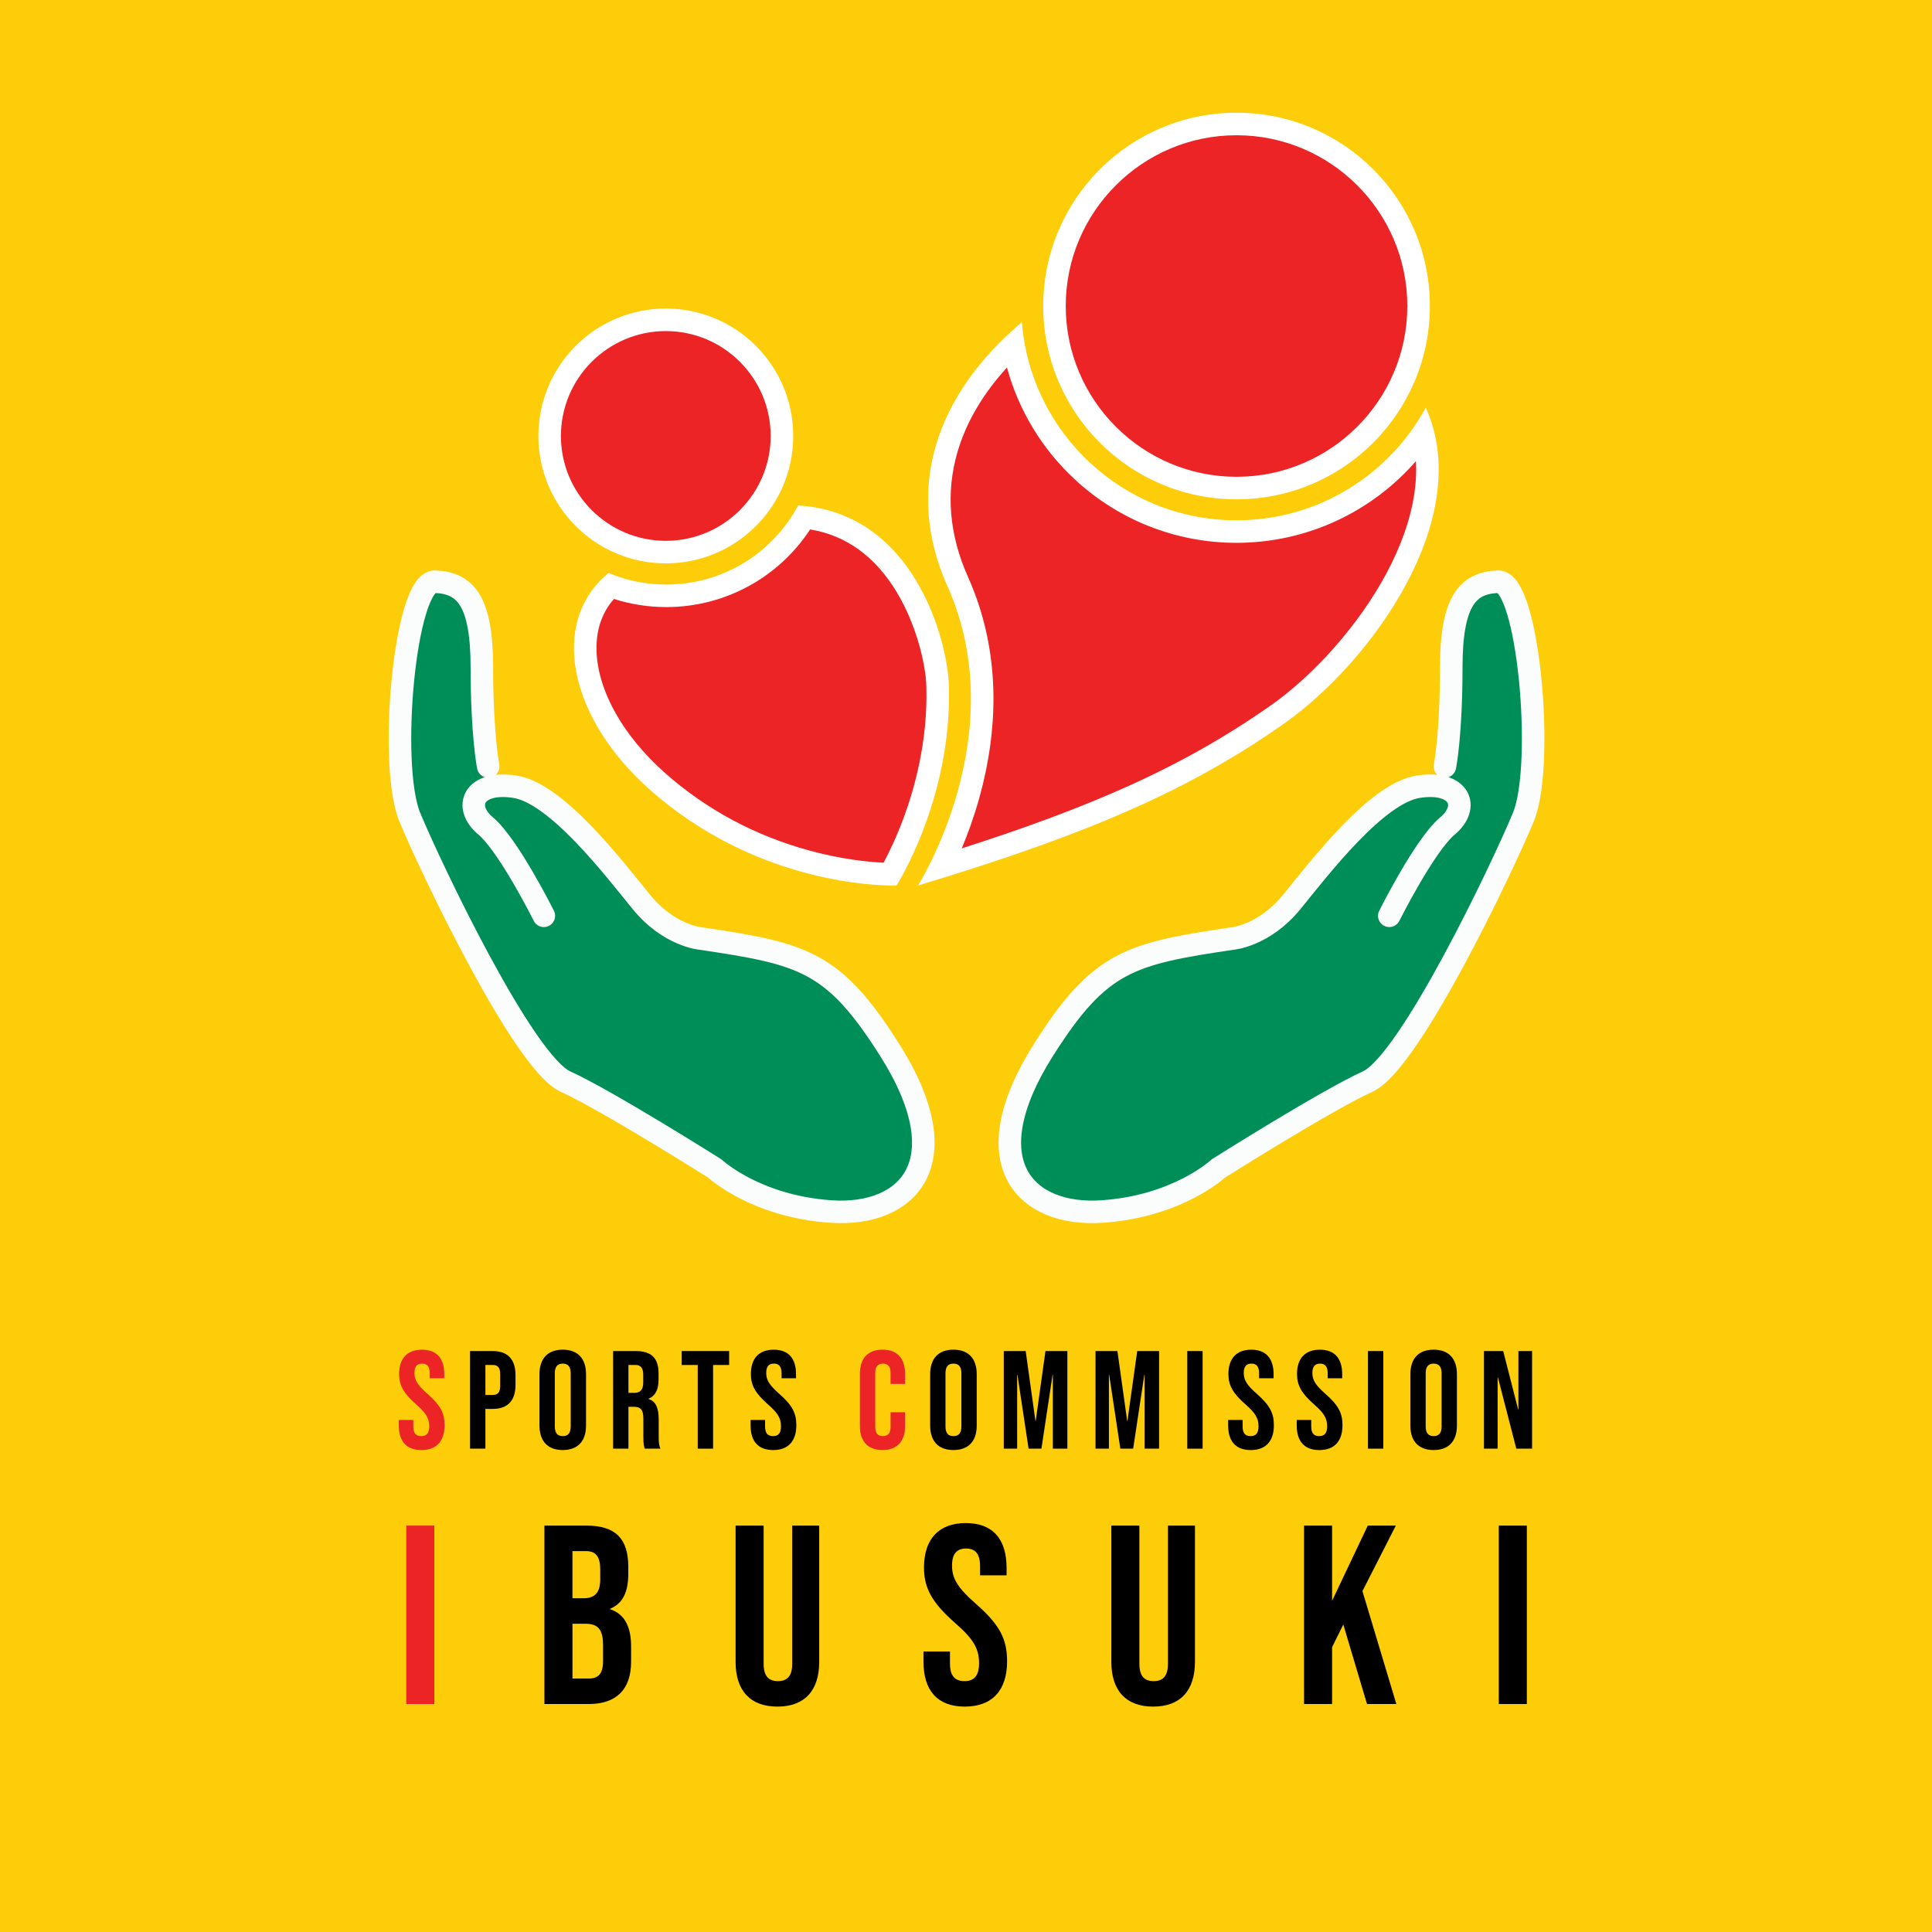 <?xml version="1.0" encoding="UTF-8"?>
<svg id="Layer_2" data-name="Layer 2" xmlns="http://www.w3.org/2000/svg" viewBox="0 0 1200 1200">
  <defs>
    <style>
      .cls-1 {
        fill: #008e58;
        stroke: #fafdfb;
        stroke-linecap: round;
        stroke-linejoin: round;
        stroke-width: 14px;
      }

      .cls-2 {
        fill: #fff;
      }

      .cls-3 {
        fill: #ec2426;
      }

      .cls-4 {
        fill: #fecd09;
      }
    </style>
  </defs>
  <g id="Text">
    <g>
      <rect class="cls-4" y="0" width="1200" height="1200"/>
      <g>
        <g>
          <g>
            <path class="cls-1" d="M337.79,568.81s-22.01-44.01-36.15-55.8c-14.15-11.79-7.86-28.29,18.08-24.37,25.94,3.93,61.31,50.3,78.6,71.52,17.29,21.22,36.94,22.79,36.94,22.79,63.66,9.43,82.35,13.94,117.2,68.96,44.79,70.72,11,103.75-36.15,100.6-47.16-3.14-72.31-26.72-72.31-26.72,0,0-66.89-42.24-92.83-54.03-25.94-11.79-83.31-132.04-96.67-164.27-13.36-32.22-3.14-146.98,15.72-146.19,18.86.79,29.08,11.79,29.08,53.45s3.93,61.31,3.93,61.31"/>
            <path class="cls-1" d="M862.91,568.81s22.01-44.01,36.15-55.8c14.15-11.79,7.86-28.29-18.08-24.37-25.94,3.93-61.31,50.3-78.6,71.52-17.29,21.22-36.94,22.79-36.94,22.79-63.66,9.43-82.35,13.94-117.2,68.96-44.79,70.72-11,103.75,36.15,100.6,47.16-3.14,72.31-26.72,72.31-26.72,0,0,66.89-42.24,92.83-54.03,25.94-11.79,83.31-132.04,96.67-164.27,13.36-32.22,3.14-146.98-15.72-146.19-18.86.79-29.08,11.79-29.08,53.45s-3.93,61.31-3.93,61.31"/>
          </g>
          <g>
            <g>
              <g>
                <path class="cls-3" d="M552.84,542.99c-17.04-.27-84.49-4.82-144.06-57.29-28.9-25.46-45.83-57.03-45.28-84.45.3-14.91,5.79-27.71,15.93-37.28,11.01,4.06,22.57,6.11,34.43,6.11,35.35,0,67.8-18.58,85.77-48.78,26.67,2.86,48.02,17.35,63.49,43.13,14.53,24.21,18.94,50.35,19.25,61.98,1.55,57.54-22.51,104.22-29.54,116.58Z"/>
                <path class="cls-2" d="M503.18,328.84c22.4,3.67,40.52,16.83,53.95,39.19,12,19.99,17.87,44.37,18.26,58.56.91,33.63-7.32,63.22-14.39,82.12-4.49,12.01-9.1,21.36-12.19,27.14-9.16-.43-26.14-2.04-46.78-7.75-33.37-9.23-63.18-25.26-88.61-47.66-27.38-24.11-43.42-53.67-42.91-79.06.23-11.64,3.88-21.49,10.85-29.36,10.47,3.35,21.38,5.05,32.52,5.05,36.26,0,69.66-18.26,89.31-48.24M495.75,313.95c-15.62,29.23-46.42,49.13-81.88,49.13-12.7,0-24.81-2.56-35.83-7.18-36.77,29.84-25.46,89.63,26.12,135.06,63.94,56.32,136.93,59.05,150.47,59.05,1.45,0,2.22-.03,2.22-.03,0,0,34.43-53.64,32.54-123.76-.78-28.94-22-108.01-93.63-112.27h0Z"/>
              </g>
              <g>
                <path class="cls-3" d="M413.54,342.92c-39.78,0-72.14-32.36-72.14-72.14s32.36-72.14,72.14-72.14,72.14,32.36,72.14,72.14-32.36,72.14-72.14,72.14Z"/>
                <path class="cls-2" d="M413.54,205.64c35.92,0,65.14,29.22,65.14,65.14s-29.22,65.14-65.14,65.14-65.14-29.22-65.14-65.14,29.22-65.14,65.14-65.14M413.54,191.64c-43.71,0-79.14,35.43-79.14,79.14s35.43,79.14,79.14,79.14,79.14-35.43,79.14-79.14-35.43-79.14-79.14-79.14h0Z"/>
              </g>
            </g>
            <g>
              <g>
                <path class="cls-3" d="M584.51,538.31c5.18-10.54,11.8-25.96,17.02-44.66,13.19-47.23,10.92-92.92-6.54-132.15-23.33-51.99-11.04-103.88,34.48-147.32,5.32,30,20.27,57.49,42.89,78.47,26.09,24.19,60.06,37.51,95.65,37.51,46.59,0,89.74-22.96,115.85-60.81,15.81,61.76-40.24,139.44-91.24,175.02-54.82,38.23-112.3,64.31-208.11,93.95Z"/>
                <path class="cls-2" d="M625.45,228.26c7.18,26.46,21.67,50.53,42.15,69.52,27.38,25.39,63.04,39.38,100.41,39.38,43.27,0,83.71-18.87,111.44-50.73.36,6.1.09,12.44-.81,19-2.21,16.06-8.11,33.13-17.53,50.75-16.78,31.37-44.55,62.96-72.48,82.44-28.14,19.62-56.48,35.58-89.18,50.23-28.67,12.83-61.62,25.15-102.09,38.09,3.74-8.93,7.61-19.53,10.92-31.4,6.01-21.52,8.96-42.85,8.77-63.39-.24-25.96-5.51-50.69-15.68-73.53-11.85-26.4-14.07-52.65-6.61-78.03,5.41-18.4,15.7-35.92,30.7-52.33M634.62,200.15c-53.7,45.38-73.11,103.87-46.03,164.2,41.08,92.25-18.42,185.65-18.42,185.65,112.48-33.78,172.01-61.93,226.45-99.9,55.34-38.6,119.85-128.61,88.96-196.92-22.64,41.68-66.81,69.98-117.58,69.98-70.2,0-127.75-54.09-133.28-122.87-.04-.05-.07-.09-.11-.14h0Z"/>
              </g>
              <g>
                <path class="cls-3" d="M768.04,303.15c-62.35,0-113.08-50.73-113.08-113.07s50.73-113.07,113.08-113.07,113.07,50.73,113.07,113.07-50.73,113.07-113.07,113.07Z"/>
                <path class="cls-2" d="M768.04,84c58.49,0,106.07,47.58,106.07,106.07s-47.58,106.07-106.07,106.07-106.08-47.58-106.08-106.07,47.58-106.07,106.08-106.07M768.04,70c-66.32,0-120.08,53.76-120.08,120.07s53.76,120.07,120.08,120.07,120.07-53.76,120.07-120.07-53.76-120.07-120.07-120.07h0Z"/>
              </g>
            </g>
          </g>
        </g>
        <g>
          <path class="cls-3" d="M252.34,947.58h17.42v110.83h-17.42v-110.83Z"/>
          <path d="M338.15,947.58h26.28c18.05,0,25.81,8.39,25.81,25.49v4.43c0,11.4-3.48,18.53-11.24,21.69v.32c9.34,3.17,12.98,11.4,12.98,23.12v9.5c0,17.1-9.03,26.28-26.44,26.28h-27.39v-110.83ZM362.37,992.71c6.49,0,10.45-2.85,10.45-11.72v-6.18c0-7.92-2.69-11.4-8.87-11.4h-8.39v29.29h6.81ZM365.54,1042.58c5.86,0,9.03-2.69,9.03-10.93v-9.66c0-10.29-3.32-13.46-11.24-13.46h-7.76v34.04h9.97Z"/>
          <path d="M456.89,1032.13v-84.55h17.42v85.82c0,7.92,3.32,10.77,8.87,10.77s8.87-2.85,8.87-10.77v-85.82h16.78v84.55c0,17.73-8.87,27.87-25.97,27.87s-25.97-10.13-25.97-27.87Z"/>
          <path d="M573.58,1032.13v-6.33h16.47v7.6c0,7.92,3.48,10.77,9.03,10.77s9.03-2.85,9.03-11.08c0-9.18-3.48-15.04-14.88-25.02-14.57-12.83-19.32-21.85-19.32-34.52,0-17.42,9.03-27.55,25.97-27.55s25.33,10.13,25.33,27.87v4.59h-16.47v-5.7c0-7.92-3.17-10.93-8.71-10.93s-8.71,3.01-8.71,10.61c0,8.08,3.64,13.93,15.04,23.91,14.57,12.82,19.16,21.69,19.16,35.47,0,18.05-9.18,28.18-26.28,28.18s-25.65-10.13-25.65-27.87Z"/>
          <path d="M690.27,1032.13v-84.55h17.42v85.82c0,7.92,3.32,10.77,8.87,10.77s8.87-2.85,8.87-10.77v-85.82h16.78v84.55c0,17.73-8.87,27.87-25.97,27.87s-25.97-10.13-25.97-27.87Z"/>
          <path d="M809.96,947.58h17.42v46.71l22.17-46.71h17.42l-20.74,40.69,21.06,70.14h-18.21l-14.73-49.4-6.97,14.09v35.31h-17.42v-110.83Z"/>
          <path d="M930.92,947.58h17.42v110.83h-17.42v-110.83Z"/>
        </g>
        <g>
          <path class="cls-3" d="M247.7,885.41v-3.46h9.01v4.16c0,4.33,1.91,5.89,4.94,5.89s4.94-1.56,4.94-6.06c0-5.02-1.91-8.23-8.14-13.68-7.97-7.02-10.57-11.95-10.57-18.88,0-9.53,4.94-15.07,14.2-15.07s13.86,5.54,13.86,15.24v2.51h-9.01v-3.12c0-4.33-1.73-5.98-4.76-5.98s-4.76,1.65-4.76,5.8c0,4.42,1.99,7.62,8.23,13.08,7.97,7.02,10.48,11.87,10.48,19.4,0,9.87-5.02,15.42-14.38,15.42s-14.03-5.54-14.03-15.24Z"/>
          <path d="M291.96,839.16h14.03c9.53,0,14.2,5.28,14.2,14.98v5.98c0,9.7-4.68,14.98-14.2,14.98h-4.5v24.68h-9.53v-60.63ZM305.99,866.44c3.03,0,4.68-1.39,4.68-5.72v-7.19c0-4.33-1.65-5.72-4.68-5.72h-4.5v18.62h4.5Z"/>
          <path d="M335.08,885.41v-31.87c0-9.7,5.11-15.24,14.46-15.24s14.46,5.54,14.46,15.24v31.87c0,9.7-5.11,15.24-14.46,15.24s-14.46-5.54-14.46-15.24ZM354.48,886.02v-33.08c0-4.33-1.91-5.98-4.94-5.98s-4.94,1.65-4.94,5.98v33.08c0,4.33,1.91,5.98,4.94,5.98s4.94-1.65,4.94-5.98Z"/>
          <path d="M380.81,839.16h14.12c9.87,0,14.12,4.59,14.12,13.94v3.72c0,6.24-1.99,10.22-6.24,11.95v.17c4.76,1.47,6.32,5.98,6.32,12.82v10.65c0,2.94.09,5.11,1.04,7.36h-9.7c-.52-1.56-.87-2.51-.87-7.45v-11.09c0-5.63-1.65-7.45-5.98-7.45h-3.29v25.98h-9.53v-60.63ZM393.8,865.14c3.55,0,5.72-1.56,5.72-6.41v-4.68c0-4.33-1.47-6.24-4.85-6.24h-4.33v17.32h3.46Z"/>
          <path d="M433.38,847.82h-9.96v-8.66h29.45v8.66h-9.96v51.97h-9.53v-51.97Z"/>
          <path d="M466.2,885.41v-3.46h9.01v4.16c0,4.33,1.91,5.89,4.94,5.89s4.94-1.56,4.94-6.06c0-5.02-1.91-8.23-8.14-13.68-7.97-7.02-10.57-11.95-10.57-18.88,0-9.53,4.94-15.07,14.2-15.07s13.86,5.54,13.86,15.24v2.51h-9.01v-3.12c0-4.33-1.73-5.98-4.76-5.98s-4.76,1.65-4.76,5.8c0,4.42,1.99,7.62,8.23,13.08,7.97,7.02,10.48,11.87,10.48,19.4,0,9.87-5.02,15.42-14.38,15.42s-14.03-5.54-14.03-15.24Z"/>
          <path class="cls-3" d="M534.09,885.76v-32.57c0-9.35,4.85-14.9,14.03-14.9s14.03,5.54,14.03,14.9v6.41h-9.01v-7.01c0-3.98-1.91-5.63-4.76-5.63s-4.76,1.65-4.76,5.63v33.86c0,3.98,1.91,5.54,4.76,5.54s4.76-1.56,4.76-5.54v-9.27h9.01v8.57c0,9.35-4.85,14.9-14.03,14.9s-14.03-5.54-14.03-14.9Z"/>
          <path d="M577.74,885.41v-31.87c0-9.7,5.11-15.24,14.46-15.24s14.46,5.54,14.46,15.24v31.87c0,9.7-5.11,15.24-14.46,15.24s-14.46-5.54-14.46-15.24ZM597.14,886.02v-33.08c0-4.33-1.91-5.98-4.94-5.98s-4.94,1.65-4.94,5.98v33.08c0,4.33,1.91,5.98,4.94,5.98s4.94-1.65,4.94-5.98Z"/>
          <path d="M623.47,839.16h13.6l6.06,43.39h.17l6.06-43.39h13.6v60.63h-9.01v-45.9h-.17l-6.93,45.9h-7.97l-6.93-45.9h-.17v45.9h-8.31v-60.63Z"/>
          <path d="M680.45,839.16h13.6l6.06,43.39h.17l6.06-43.39h13.6v60.63h-9.01v-45.9h-.17l-6.93,45.9h-7.97l-6.93-45.9h-.17v45.9h-8.31v-60.63Z"/>
          <path d="M737.44,839.16h9.53v60.63h-9.53v-60.63Z"/>
          <path d="M762.81,885.41v-3.46h9.01v4.16c0,4.33,1.91,5.89,4.94,5.89s4.94-1.56,4.94-6.06c0-5.02-1.91-8.23-8.14-13.68-7.97-7.02-10.57-11.95-10.57-18.88,0-9.53,4.94-15.07,14.2-15.07s13.86,5.54,13.86,15.24v2.51h-9.01v-3.12c0-4.33-1.73-5.98-4.76-5.98s-4.76,1.65-4.76,5.8c0,4.42,1.99,7.62,8.23,13.08,7.97,7.02,10.48,11.87,10.48,19.4,0,9.87-5.02,15.42-14.38,15.42s-14.03-5.54-14.03-15.24Z"/>
          <path d="M805.42,885.41v-3.46h9.01v4.16c0,4.33,1.91,5.89,4.94,5.89s4.94-1.56,4.94-6.06c0-5.02-1.91-8.23-8.14-13.68-7.97-7.02-10.57-11.95-10.57-18.88,0-9.53,4.94-15.07,14.2-15.07s13.86,5.54,13.86,15.24v2.51h-9.01v-3.12c0-4.33-1.73-5.98-4.76-5.98s-4.76,1.65-4.76,5.8c0,4.42,1.99,7.62,8.23,13.08,7.97,7.02,10.48,11.87,10.48,19.4,0,9.87-5.02,15.42-14.38,15.42s-14.03-5.54-14.03-15.24Z"/>
          <path d="M849.67,839.16h9.53v60.63h-9.53v-60.63Z"/>
          <path d="M876,885.41v-31.87c0-9.7,5.11-15.24,14.46-15.24s14.46,5.54,14.46,15.24v31.87c0,9.7-5.11,15.24-14.46,15.24s-14.46-5.54-14.46-15.24ZM895.4,886.02v-33.08c0-4.33-1.91-5.98-4.94-5.98s-4.94,1.65-4.94,5.98v33.08c0,4.33,1.91,5.98,4.94,5.98s4.94-1.65,4.94-5.98Z"/>
          <path d="M921.72,839.16h11.95l9.27,36.29h.17v-36.29h8.49v60.63h-9.79l-11.43-44.26h-.17v44.26h-8.49v-60.63Z"/>
        </g>
      </g>
    </g>
  </g>
</svg>
